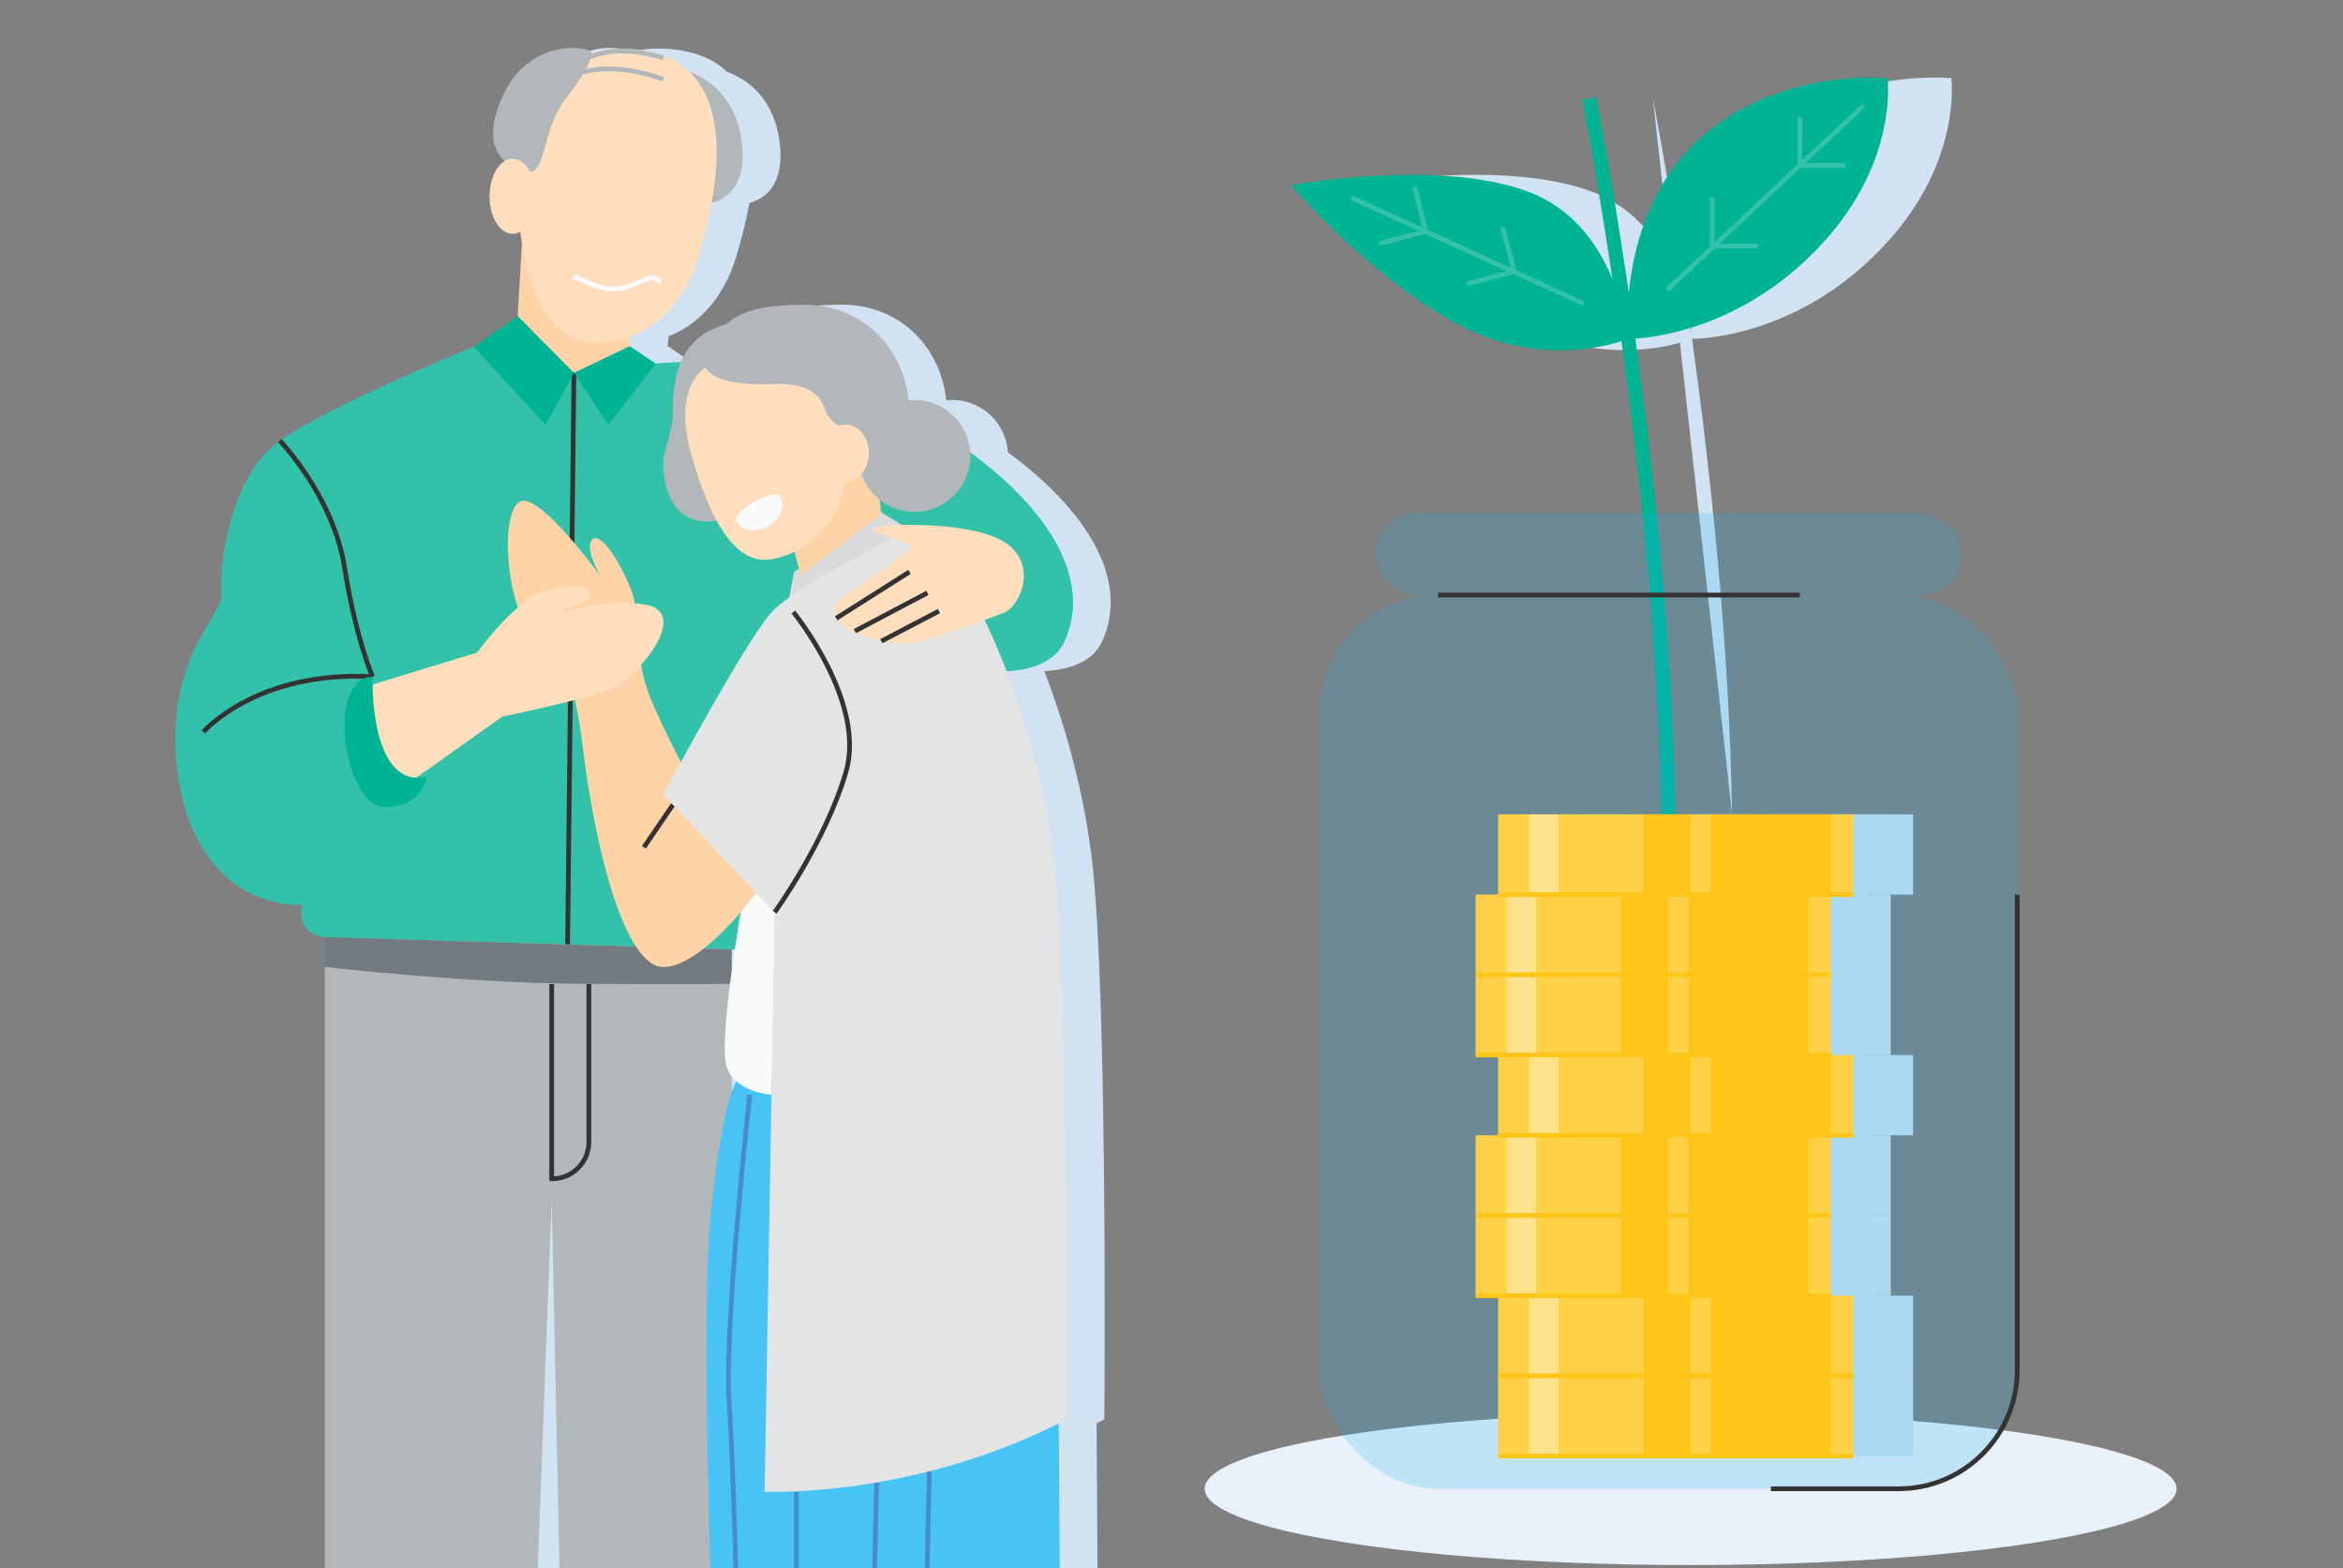 <?xml version="1.0" encoding="UTF-8"?>
<svg id="grph" xmlns="http://www.w3.org/2000/svg" viewBox="0 0 496 332">
  <rect x="0" y="0" width="496" height="332" fill="#808080" stroke="none"/>
  <path d="M221.09,142.08c5.79-.36,10.34-2.16,12.23-6.31,6.05-13.26-3.67-28.07-19.94-40.01-.39-6.19-5.52-11.09-11.8-11.09-.42,0-.83.02-1.24.06-1.38-12.16-10.65-20.23-22-20.23-9.66,0-13.88,1.65-16.62,4.15-5.27,1.35-8.08,4.46-9.58,8.02-3.33.09-5.3.31-5.3.31l-5.51-3.73.2-2.05c5.52-2.15,11.39-7.17,14.33-16.87,1.05-3.47,2.06-7.36,2.79-11.36,2.74-.72,7.75-3.38,6.33-13.31-1.37-9.61-7.58-13.18-11.03-14.44-2.36-2.26-5.56-3.87-9.83-4.56-4.23-.68-7.81-.42-10.86.49-.52-1.39-13.25-3.3-18.87,9.26-3.38,7.55-1.94,11.57.49,13.68-1.88,1.1-3.23,4.02-3.23,7.46,0,4.39,2.19,7.94,4.89,7.94.57,0,1.12-.17,1.63-.47.1.84.21,1.68.34,2.53h0s-.91,15.39-.91,15.39l-9.31,6.48s-29.89,12.13-41.03,19.86c-11.14,7.72-12.92,28.52-12.33,32.53.59,4.01-12.18,13.67-9.36,37.14,2.82,23.47,17.83,28.97,26.44,28.52,0,0-1.71,6.06,4.81,6.89h-.05s0,6.33,0,6.33v180.09h43.07l4.96-131.13,2.76,131.13h32.7c.02.44.03.67.03.67,0,0,1.75.63,4.84,1.52h0c6.61,1.91,19.38,5.01,34.3,5.67,21.89.96,33.23-7.83,33.23-7.83l-.51-83.52c.54-.28,1.09-.54,1.63-.83,0,0,.8-91.38-2.72-119.34-2.01-15.98-6.49-29.98-9.97-39.05ZM163.54,200.97c-.21,1.38-.42,2.89-.63,4.44v-4.43l-5.94-.18s.02-.02.03-.03c3.45.11,5.79.18,6.54.2ZM162.91,231.12v-3.26c.31.4.66.75,1.03,1.07h0s-.39.42-1.02,2.19ZM171.38,228.93l.62-35.82-.62,35.82h0ZM142.61,200.33s.01.02.02.03l-45.95-1.4c13.63.4,31.89.95,45.93,1.37Z" fill="#d1e2f2"/>
  <g>
    <ellipse cx="357.9" cy="315.15" rx="102.88" ry="16.15" fill="#e8f0f9"/>
    <g>
      <g>
        <rect x="329.83" y="291.26" width="75.17" height="16.98" fill="#d1e2f2"/>
        <rect x="360.62" y="291.26" width="9.96" height="16.98" fill="#d1e2f2"/>
        <rect x="336.38" y="291.26" width="6.2" height="16.98" fill="#d1e2f2"/>
        <rect x="374.89" y="291.26" width="25.36" height="16.98" fill="#d1e2f2"/>
      </g>
      <g>
        <rect x="329.83" y="274.28" width="75.17" height="16.98" fill="#d1e2f2"/>
        <rect x="360.62" y="274.28" width="9.96" height="16.98" fill="#d1e2f2"/>
        <rect x="336.38" y="274.28" width="6.2" height="16.98" fill="#d1e2f2"/>
        <rect x="374.89" y="274.28" width="25.36" height="16.98" fill="#d1e2f2"/>
      </g>
      <g>
        <rect x="325.08" y="257.3" width="75.17" height="16.98" fill="#d1e2f2"/>
        <rect x="355.87" y="257.3" width="9.96" height="16.98" fill="#d1e2f2"/>
        <rect x="331.63" y="257.3" width="6.2" height="16.98" fill="#d1e2f2"/>
        <rect x="370.13" y="257.3" width="25.36" height="16.98" fill="#d1e2f2"/>
      </g>
      <g>
        <rect x="325.08" y="240.32" width="75.17" height="16.98" fill="#d1e2f2"/>
        <rect x="355.87" y="240.32" width="9.96" height="16.98" fill="#d1e2f2"/>
        <rect x="331.63" y="240.32" width="6.2" height="16.98" fill="#d1e2f2"/>
        <rect x="370.13" y="240.32" width="25.36" height="16.98" fill="#d1e2f2"/>
      </g>
      <g>
        <rect x="329.83" y="223.33" width="75.17" height="16.98" fill="#d1e2f2"/>
        <rect x="360.62" y="223.33" width="9.96" height="16.98" fill="#d1e2f2"/>
        <rect x="336.38" y="223.33" width="6.2" height="16.98" fill="#d1e2f2"/>
        <rect x="374.89" y="223.33" width="25.36" height="16.98" fill="#d1e2f2"/>
      </g>
      <g>
        <rect x="325.08" y="206.35" width="75.17" height="16.98" fill="#d1e2f2"/>
        <rect x="355.87" y="206.35" width="9.96" height="16.98" fill="#d1e2f2"/>
        <rect x="331.63" y="206.35" width="6.2" height="16.98" fill="#d1e2f2"/>
        <rect x="370.13" y="206.35" width="25.36" height="16.98" fill="#d1e2f2"/>
      </g>
      <g>
        <rect x="325.08" y="189.37" width="75.17" height="16.98" fill="#d1e2f2"/>
        <rect x="355.87" y="189.37" width="9.96" height="16.98" fill="#d1e2f2"/>
        <rect x="331.63" y="189.37" width="6.2" height="16.98" fill="#d1e2f2"/>
        <rect x="370.13" y="189.37" width="25.36" height="16.98" fill="#d1e2f2"/>
      </g>
      <g>
        <rect x="329.83" y="172.39" width="75.17" height="16.98" fill="#d1e2f2"/>
        <rect x="360.62" y="172.39" width="9.96" height="16.98" fill="#d1e2f2"/>
        <rect x="336.38" y="172.39" width="6.2" height="16.98" fill="#d1e2f2"/>
        <rect x="374.89" y="172.39" width="25.36" height="16.98" fill="#d1e2f2"/>
      </g>
    </g>
    <g>
      <path d="M413.06,16.54s-23.62-2.41-40.49,13.5c-14.83,13.99-14.76,35.6-14.53,40.62-4.11-29.45-8.13-49.78-8.13-49.78l3.99,36.08c-3.01-6.34-8.1-13.04-16.71-16.32-18.99-7.23-50.42-1.45-50.42-1.45,0,0,16.87,19.76,35.67,29.64,14.49,7.62,27.83,5.21,33.19,3.71l11.04,99.84c-.53-35.24-4.52-72.11-8.47-100.65,1.44,0,22.87-.34,41.13-20.25,16.15-17.59,13.74-34.95,13.74-34.95Z" fill="#d1e2f2"/>
      <g>
        <path d="M399.57,16.54s-23.62-2.41-40.49,13.5c-16.87,15.91-14.46,41.69-14.46,41.69,0,0,22.3.36,41.21-20.24,16.15-17.59,13.74-34.95,13.74-34.95Z" fill="#00b393"/>
        <path d="M273.28,39.2s31.44-5.78,50.42,1.45c18.99,7.23,20.92,31.09,20.92,31.09,0,0-16.87,6.99-35.67-2.89-18.8-9.88-35.67-29.64-35.67-29.64Z" fill="#00b393"/>
        <path d="M336.42,20.88s15.67,79.2,16.75,151.51" fill="none" stroke="#00b393" stroke-miterlimit="10" stroke-width="3"/>
        <line x1="352.92" y1="61.37" x2="394.51" y2="22.33" fill="none" stroke="#33c2a9" stroke-miterlimit="10"/>
        <polyline points="381.01 24.74 381.01 35 390.65 35" fill="none" stroke="#33c2a9" stroke-miterlimit="10"/>
        <polyline points="291.96 51.55 301.88 48.93 299.43 39.61" fill="none" stroke="#33c2a9" stroke-miterlimit="10"/>
        <polyline points="310.63 60.08 320.56 57.47 318.1 48.14" fill="none" stroke="#33c2a9" stroke-miterlimit="10"/>
        <polyline points="362.46 41.85 362.46 52.11 372.1 52.11" fill="none" stroke="#33c2a9" stroke-miterlimit="10"/>
        <line x1="286.05" y1="41.85" x2="335.22" y2="64.26" fill="none" stroke="#33c2a9" stroke-miterlimit="10"/>
      </g>
      <g opacity=".2">
        <rect x="279.3" y="125.96" width="147.74" height="189.19" rx="25.13" ry="25.13" fill="#19b5f2"/>
        <rect x="291.23" y="108.61" width="123.88" height="17.35" rx="8.68" ry="8.68" fill="#19b5f2"/>
      </g>
      <g>
        <rect x="317.15" y="291.26" width="75.17" height="16.98" fill="#ffd147"/>
        <rect x="347.94" y="291.26" width="9.96" height="16.98" fill="#ffc519"/>
        <rect x="323.7" y="291.26" width="6.2" height="16.98" fill="#ffe28c"/>
        <rect x="362.21" y="291.26" width="25.36" height="16.98" fill="#ffc519"/>
        <line x1="317.15" y1="308.24" x2="392.32" y2="308.24" fill="none" stroke="#ffc519" stroke-miterlimit="10"/>
      </g>
      <g>
        <rect x="317.15" y="274.28" width="75.17" height="16.98" fill="#ffd147"/>
        <rect x="347.94" y="274.28" width="9.96" height="16.98" fill="#ffc519"/>
        <rect x="323.7" y="274.28" width="6.2" height="16.98" fill="#ffe28c"/>
        <rect x="362.21" y="274.28" width="25.36" height="16.98" fill="#ffc519"/>
        <line x1="317.15" y1="291.26" x2="392.32" y2="291.26" fill="none" stroke="#ffc519" stroke-miterlimit="10"/>
      </g>
      <g>
        <rect x="312.39" y="257.3" width="75.17" height="16.98" fill="#ffd147"/>
        <rect x="343.19" y="257.3" width="9.96" height="16.98" fill="#ffc519"/>
        <rect x="318.95" y="257.3" width="6.2" height="16.98" fill="#ffe28c"/>
        <rect x="357.45" y="257.3" width="25.36" height="16.98" fill="#ffc519"/>
        <line x1="312.39" y1="274.28" x2="387.57" y2="274.28" fill="none" stroke="#ffc519" stroke-miterlimit="10"/>
      </g>
      <g>
        <rect x="312.39" y="240.32" width="75.17" height="16.98" fill="#ffd147"/>
        <rect x="343.19" y="240.32" width="9.96" height="16.98" fill="#ffc519"/>
        <rect x="318.95" y="240.32" width="6.2" height="16.98" fill="#ffe28c"/>
        <rect x="357.45" y="240.32" width="25.36" height="16.98" fill="#ffc519"/>
        <line x1="312.39" y1="257.3" x2="387.57" y2="257.3" fill="none" stroke="#ffc519" stroke-miterlimit="10"/>
      </g>
      <g>
        <rect x="317.15" y="223.33" width="75.17" height="16.98" fill="#ffd147"/>
        <rect x="347.94" y="223.33" width="9.96" height="16.98" fill="#ffc519"/>
        <rect x="323.7" y="223.33" width="6.2" height="16.98" fill="#ffe28c"/>
        <rect x="362.21" y="223.33" width="25.36" height="16.98" fill="#ffc519"/>
        <line x1="317.15" y1="240.32" x2="392.32" y2="240.32" fill="none" stroke="#ffc519" stroke-miterlimit="10"/>
      </g>
      <g>
        <rect x="312.39" y="206.35" width="75.17" height="16.98" fill="#ffd147"/>
        <rect x="343.19" y="206.35" width="9.96" height="16.98" fill="#ffc519"/>
        <rect x="318.95" y="206.35" width="6.2" height="16.98" fill="#ffe28c"/>
        <rect x="357.45" y="206.35" width="25.36" height="16.98" fill="#ffc519"/>
        <line x1="312.39" y1="223.33" x2="387.57" y2="223.33" fill="none" stroke="#ffc519" stroke-miterlimit="10"/>
      </g>
      <g>
        <rect x="312.39" y="189.37" width="75.17" height="16.98" fill="#ffd147"/>
        <rect x="343.19" y="189.37" width="9.96" height="16.98" fill="#ffc519"/>
        <rect x="318.95" y="189.37" width="6.2" height="16.98" fill="#ffe28c"/>
        <rect x="357.45" y="189.37" width="25.36" height="16.98" fill="#ffc519"/>
        <line x1="312.39" y1="206.35" x2="387.57" y2="206.35" fill="none" stroke="#ffc519" stroke-miterlimit="10"/>
      </g>
      <g>
        <rect x="317.15" y="172.39" width="75.17" height="16.98" fill="#ffd147"/>
        <rect x="347.94" y="172.39" width="9.96" height="16.98" fill="#ffc519"/>
        <rect x="323.7" y="172.39" width="6.2" height="16.98" fill="#ffe28c"/>
        <rect x="362.21" y="172.39" width="25.36" height="16.98" fill="#ffc519"/>
        <line x1="317.15" y1="189.37" x2="392.32" y2="189.37" fill="none" stroke="#ffc519" stroke-miterlimit="10"/>
      </g>
      <line x1="304.43" y1="125.96" x2="381.01" y2="125.96" fill="none" stroke="#333" stroke-miterlimit="10"/>
      <path d="M374.89,315.15h27.02c13.88,0,25.13-11.25,25.13-25.13v-100.65" fill="none" stroke="#333" stroke-miterlimit="10"/>
    </g>
  </g>
  <g>
    <path d="M143.59,14.58s11.45,1.6,13.38,15.09c1.93,13.48-8.01,13.58-8.01,13.58l-5.37-28.67Z" fill="#b2b7ba"/>
    <polygon points="68.76 204.69 68.76 384.78 111.84 384.78 116.79 253.66 119.55 384.78 154.91 384.78 154.91 208.26 68.76 204.69" fill="#b2b7ba"/>
    <polygon points="110.49 51.56 109.59 66.95 121.5 78.93 133.32 73.26 134.29 63.38 110.49 51.56" fill="#ffd3a8"/>
    <path d="M152.28,385.45s-4.47-100.97-1.92-127.17c2.56-26.2,5.56-29.36,5.56-29.36h67.77l.96,155.89s-11.34,8.79-33.23,7.83c-21.89-.96-39.14-7.19-39.14-7.19Z" fill="#47c4f5"/>
    <path d="M158.72,231.77s-5.47,49.21-4.36,65.02c1.12,15.82,2.63,77.25,2.76,90.19" fill="none" stroke="#478bcd" stroke-miterlimit="10"/>
    <line x1="168.58" y1="315.83" x2="168.58" y2="389.78" fill="none" stroke="#478bcd" stroke-miterlimit="10"/>
    <line x1="185.58" y1="313.83" x2="183.73" y2="392.09" fill="none" stroke="#478bcd" stroke-miterlimit="10"/>
    <line x1="196.73" y1="311.47" x2="194.94" y2="392.71" fill="none" stroke="#478bcd" stroke-miterlimit="10"/>
    <path d="M124.36,72.33c6.17,1.2,18.72-2.2,23.49-17.98,4.77-15.78,8.81-40.37-11.74-43.68-20.55-3.3-26.06,15.42-26.43,23.86-.37,8.44-.37,34.87,14.68,37.8Z" fill="#ffdebe"/>
    <g>
      <path d="M100.28,73.43s-29.89,12.13-41.03,19.86-12.92,28.52-12.33,32.53-12.18,13.67-9.36,37.14c2.82,23.47,17.83,28.97,26.44,28.52,0,0-1.93,6.83,6.09,6.98,8.02.15,85.71,2.53,85.71,2.53l9.8-70.41s51.99,22.13,59.71,5.2c7.72-16.93-10.25-36.39-34.76-49.17-24.51-12.77-51.73-9.61-51.73-9.61l-17.33,1.94-21.22-5.51Z" fill="#33c2a9"/>
      <path d="M100.28,73.43s-29.89,12.13-41.03,19.86-12.92,28.52-12.33,32.53-12.18,13.67-9.36,37.14c2.82,23.47,17.83,28.97,26.44,28.52,0,0-1.93,6.83,6.09,6.98,8.02.15,85.71,2.53,85.71,2.53l9.8-70.41s51.99,22.13,59.71,5.2c7.72-16.93-10.25-36.39-34.76-49.17-24.51-12.77-51.73-9.61-51.73-9.61l-17.33,1.94-21.22-5.51Z" fill="#33c2a9"/>
    </g>
    <path d="M43.05,154.93s11.29-13.02,35.8-11.68" fill="none" stroke="#333" stroke-miterlimit="10"/>
    <path d="M59.25,93.29s11.3,11.73,13.67,26.74c2.37,15,5.94,23.22,5.94,23.22" fill="none" stroke="#333" stroke-miterlimit="10"/>
    <path d="M90.29,164.44s3.27,21.98-26.29,27.03" fill="none" stroke="#33c2a9" stroke-miterlimit="10"/>
    <line x1="121.5" y1="78.93" x2="120.16" y2="199.9" fill="none" stroke="#333" stroke-miterlimit="10"/>
    <rect x="84.35" y="112.74" width="29.71" height="36.3" fill="none" stroke="#33c2a9" stroke-miterlimit="10"/>
    <line x1="84.35" y1="121.06" x2="114.06" y2="121.06" fill="none" stroke="#33c2a9" stroke-miterlimit="10"/>
    <polygon points="134.29 112.74 134.29 149.04 163.03 149.04 164 112.74 134.29 112.74" fill="none" stroke="#33c2a9" stroke-miterlimit="10"/>
    <line x1="134.29" y1="121.06" x2="164" y2="121.06" fill="none" stroke="#33c2a9" stroke-miterlimit="10"/>
    <path d="M68.76,198.36v6.33s29.7,3.42,54.36,3.57c24.66.15,31.79,0,31.79,0v-7.28l-86.14-2.62Z" fill="#737a80"/>
    <path d="M116.79,208.32v41.21h.09c4.29,0,7.78-3.48,7.78-7.78v-33.44" fill="none" stroke="#333" stroke-miterlimit="10"/>
    <polyline points="166.91 127.16 168.1 121.06 186.57 108.44 192.54 112.11" fill="#d9dbdd"/>
    <path d="M160.1,188.99s-11.42,15.71-19.68,15.71-14.54-25.64-17.05-46.57c-2.52-20.93-6.77-19.99-11.53-25.57s-5.92-24.11-1.83-26.35,17.03,15.66,17.03,15.66c0,0-3.67-6.39-1.44-7.83s7.79,8.79,8.69,13.1c.9,4.31-.06,12.99,3.93,21.91s5.92,12.29,5.92,12.29" fill="#ffd3a8"/>
    <line x1="136.31" y1="179.37" x2="142.46" y2="170.34" fill="none" stroke="#333" stroke-miterlimit="10"/>
    <path d="M156.8,193.11s-4.83,27.64-2.91,32.91c1.92,5.27,9.45,5.75,9.45,5.75l.67-38.66-3.9-4.12-3.31,4.12Z" fill="#f9fafa"/>
    <path d="M153.72,68.66c-9.96,2.56-11.18,11.34-11.26,17.73-.08,6.39-2.34,8.79-2.04,12.78,1.06,13.77,11.28,11.02,11.28,11.02l2.01-41.54" fill="#b2b7ba"/>
    <polygon points="109.59 66.95 100.28 73.43 115.5 89.95 121.5 78.93 128.79 89.95 138.83 76.99 133.32 73.26 121.5 78.93 109.59 66.95" fill="#00b393"/>
    <path d="M192.54,112.11s-23.62,11.66-28.99,17.25-23.14,38.82-23.14,38.82l23.58,24.92-2.13,122.69s31.95,1.44,63.9-15.34c0,0,.8-91.38-2.72-119.34-3.51-27.96-14.61-49.88-14.61-49.88l-15.9-19.13Z" fill="#e2e4e5"/>
    <path d="M164,193.11s10.75-14.86,15.09-29.71c4.34-14.86-11.15-33.84-11.15-33.84" fill="none" stroke="#333" stroke-miterlimit="10"/>
    <g>
      <path d="M178.96,126.01c1.72-1.28,14.22-9.59,14.06-10.38s-9.59-2.88-7.99-3.83,20.13-1.6,27.48,2.88c7.35,4.47,3.62,13.61,0,15.02-7.83,3.04-16.3,6.23-21.25,6.55s-20.52-4.11-12.3-10.22Z" fill="#ffdebe"/>
      <path d="M192.54,121.06c-.48.31-15.52,9.83-15.52,9.83" fill="none" stroke="#333" stroke-miterlimit="10"/>
      <line x1="196.33" y1="125.5" x2="180.97" y2="133.6" fill="none" stroke="#333" stroke-miterlimit="10"/>
      <line x1="198.77" y1="129.36" x2="186.57" y2="135.73" fill="none" stroke="#333" stroke-miterlimit="10"/>
    </g>
    <polygon points="167.85 115.56 169.52 121.8 186.57 108.81 183.76 85.33 177.21 88.91 167.85 115.56" fill="#ffd3a8"/>
    <path d="M151.18,76.74s-9.76,2.94-4.65,20.19c5.11,17.25,10.82,22.86,17.47,21.33s8.89-5.04,11.93-8.23,4.19-14.49,1.92-21.41c-4.41-13.46-26.66-11.89-26.66-11.89Z" fill="#ffdebe"/>
    <path d="M150.53,72.55c3.21-4.56,5.75-8.04,19.81-8.04s24.93,12.38,21.57,29.56c-3.36,17.18-8.11,9.11-8.77,7.35-.56-1.51,1.94-8.34-4.38-10.7-1.97-.73-3.57-2.21-4.18-4.22-.77-2.54-3.23-5.49-10.58-5.22-12.68.48-17.79-2.61-13.48-8.73Z" fill="#b2b7ba"/>
    <circle cx="193.57" cy="96.51" r="11.84" fill="#b2b7ba"/>
    <ellipse cx="179.04" cy="95.92" rx="4.89" ry="6.06" fill="#ffdebe"/>
    <path d="M87.6,164.91c-5.5-1.28-9.67-6.19-8.74-20l22.15-6.77s6.23-8.63,11.66-11.66,11.05-2.56,12-1.6,0,2.08,0,2.08l-9.28,3.92c.48-.41,12.46-4.72,21.57-2.81s-1.92,15.34-7.67,17.73-23,5.91-23,5.91l-17.89,12.71" fill="#ffdebe"/>
    <path d="M90.29,164.44s-.59,6.39-8.91,6.39-12.77-27.23-2.53-27.58c0,0-.74,23.86,11.44,21.19Z" fill="#00b393"/>
    <path d="M125.27,11.27c.17-1.39-13.12-3.76-18.89,9.14-5.78,12.91,2.52,15.5,5.8,15.88s2.76-9.14,7.38-15.12c4.62-5.97,5.52-8.37,5.71-9.91Z" fill="#b2b7ba"/>
    <ellipse cx="108.52" cy="41.56" rx="4.89" ry="7.94" fill="#ffdebe"/>
    <path d="M165.16,105.07c-1.16-2.01-10.4,3.33-9.24,5.33,1.16,2.01,4.17,2.44,6.72.97s3.68-4.29,2.52-6.3Z" fill="#f9fafa"/>
    <path d="M121.5,58.6l4.79,1.91c2.2.88,4.66.89,6.87.04l5.06-1.95,1.68,1.07" fill="none" stroke="#f9fafa" stroke-miterlimit="10"/>
    <path d="M116.9,18.91s6.54-8.09,23.52-2.14" fill="none" stroke="#b2b7ba" stroke-miterlimit="10"/>
    <path d="M121.94,13.95s5.06-5.74,18.48-1.69" fill="none" stroke="#b2b7ba" stroke-miterlimit="10"/>
  </g>
</svg>